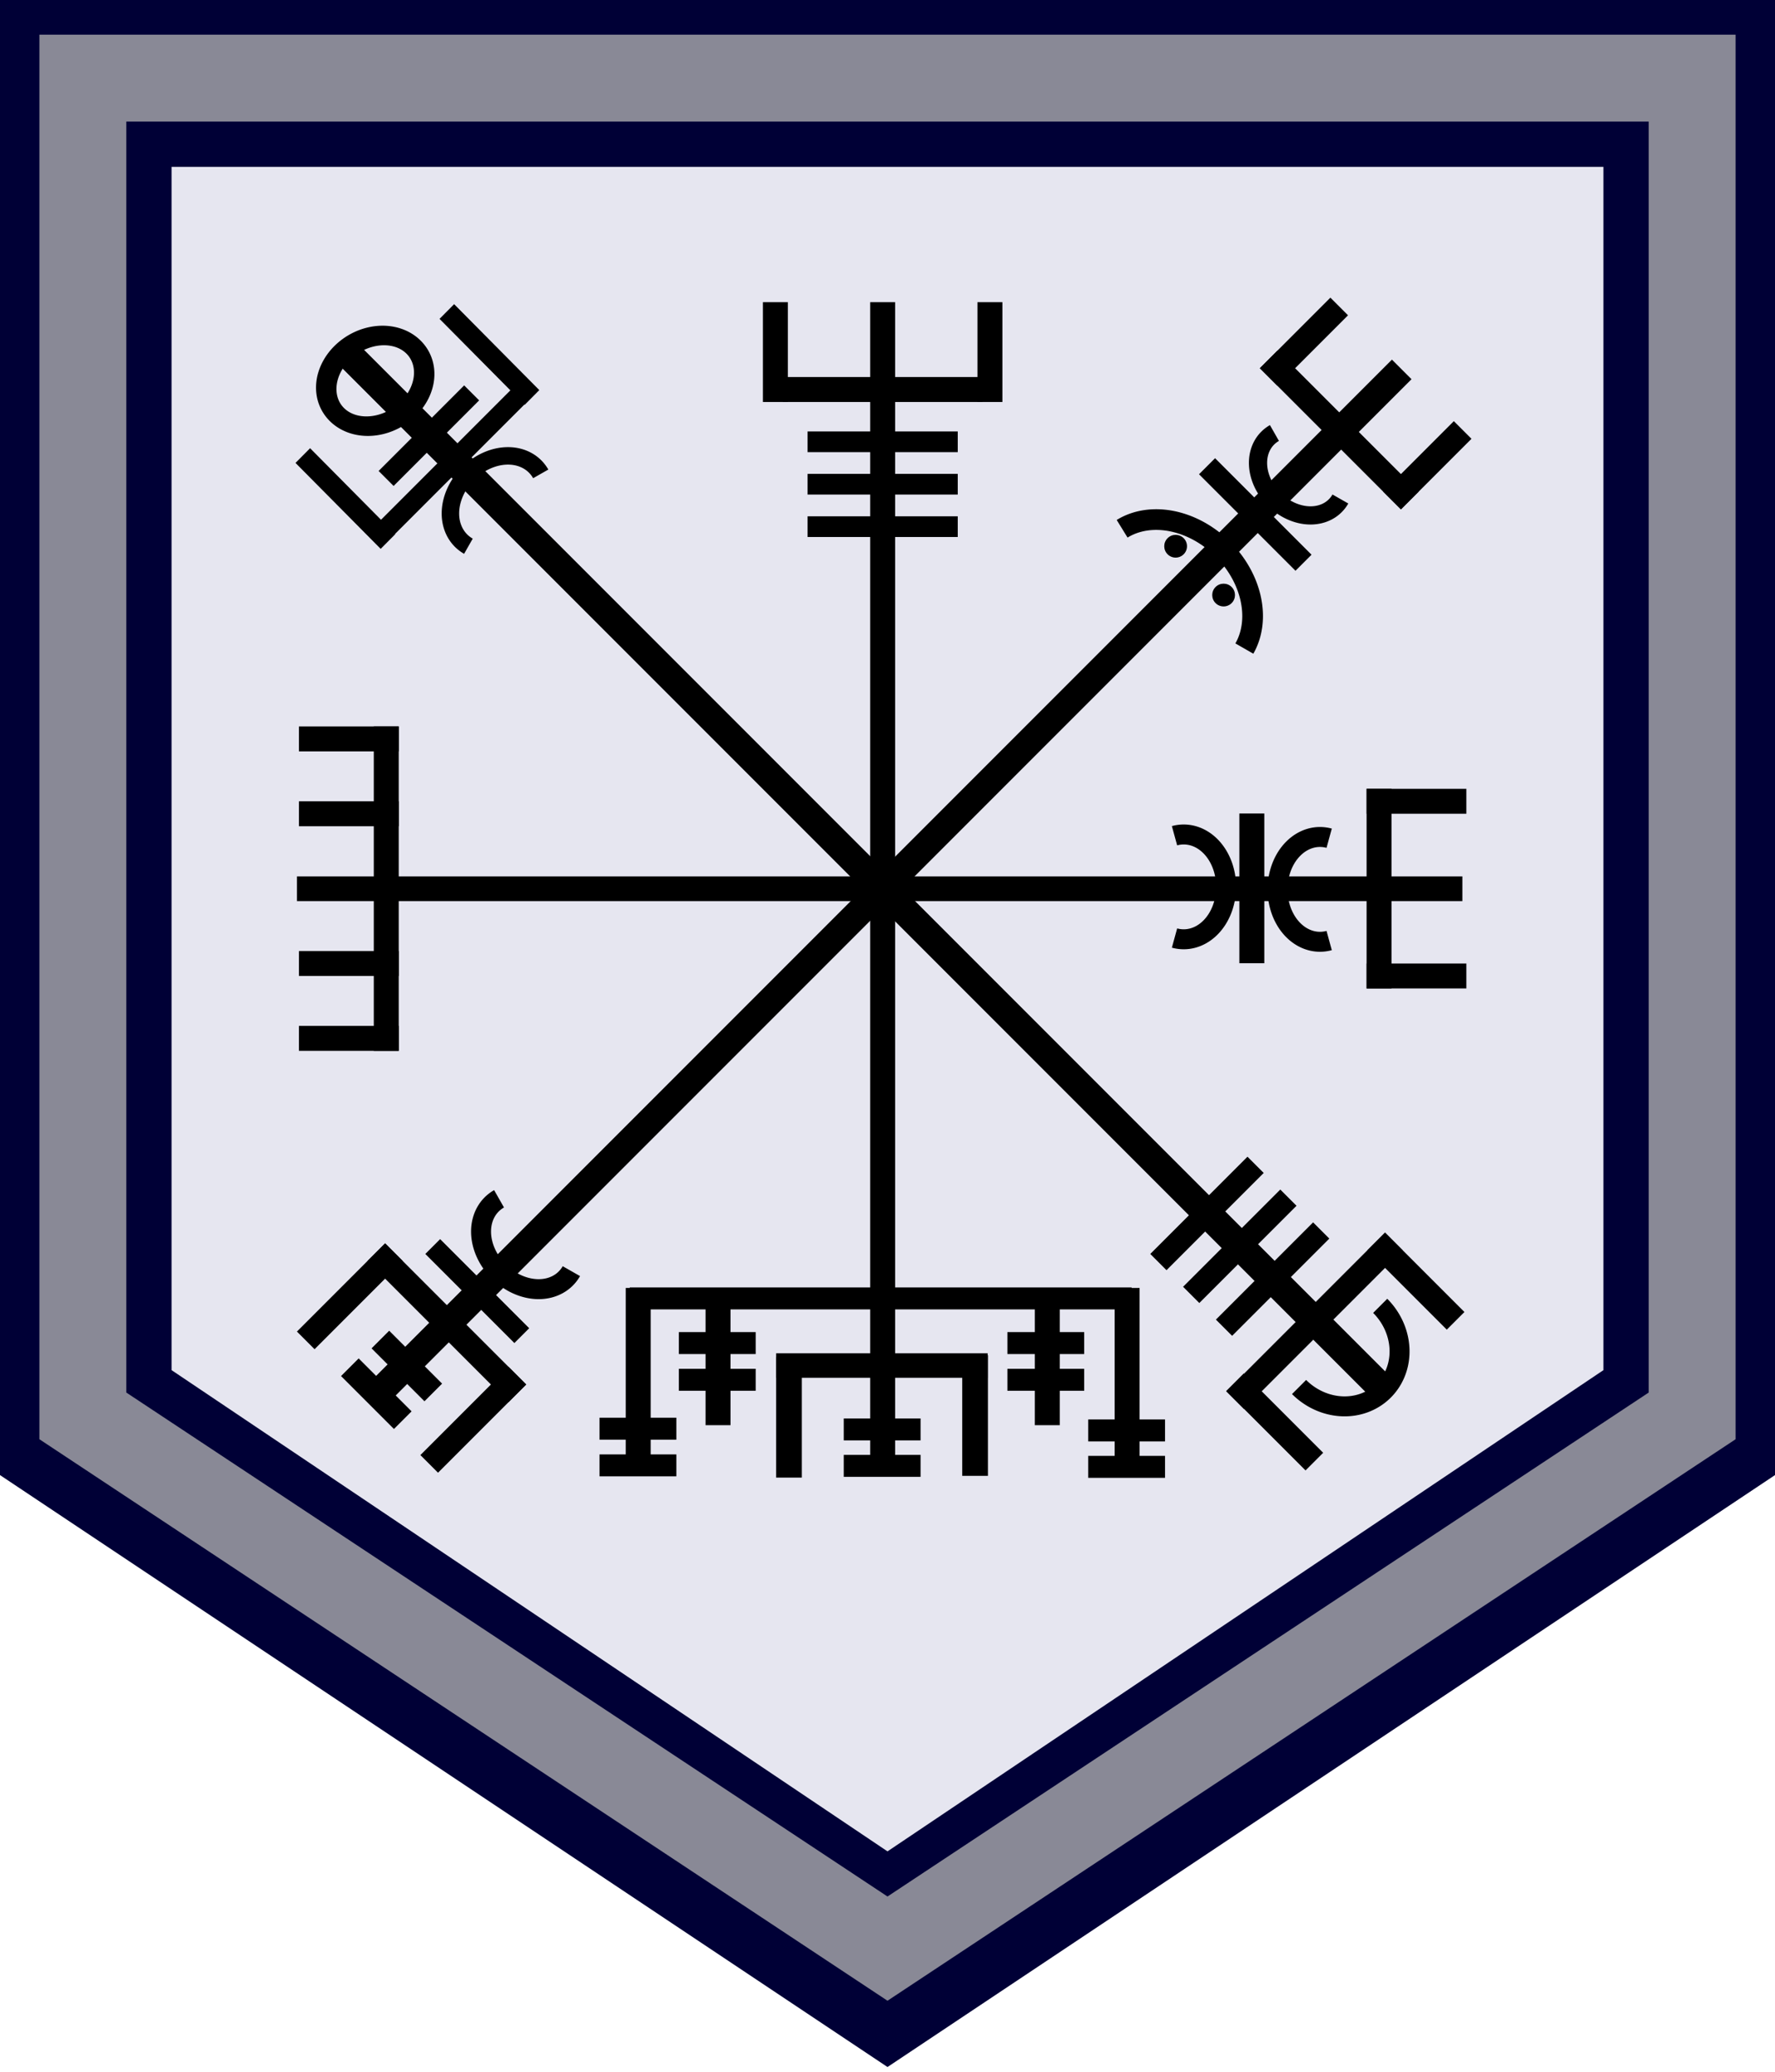 <svg width="3611.3" height="4213.1" viewBox="0 10 150 131.8" xmlns:xlink="http://www.w3.org/1999/xlink" xmlns="http://www.w3.org/2000/svg">
  <defs>
    <clipPath id="a">
      <path d="M25 25v125l75 50 75-50V25Z"/>
    </clipPath>
    <g transform="matrix(.17 0 0 .17 57 -36)" id="b">
      <rect transform="scale(1 -1)" stroke-miterlimit="2" x="16.2" y="-807.2" width="467.2" height="9.9" rx="0" ry="0" style="fill:#000;fill-opacity:1;stroke:#000;stroke-width:5.131;stroke-linecap:butt;stroke-linejoin:miter;stroke-miterlimit:2;stroke-opacity:0"/>
      <rect style="fill:#000;fill-opacity:1;stroke:#000;stroke-width:5.182;stroke-linecap:butt;stroke-linejoin:miter;stroke-miterlimit:2;stroke-opacity:0" transform="matrix(0 1 1 0 0 0)" stroke-miterlimit="2" x="567.2" y="246" width="470" height="10" rx="0" ry="0"/>
      <rect transform="rotate(90)" stroke-miterlimit="2" x="737.2" y="-57" width="130" height="10" rx="0" ry="0" style="fill:#000;fill-opacity:1;stroke:#000;stroke-width:2.726;stroke-linecap:butt;stroke-linejoin:miter;stroke-miterlimit:2;stroke-opacity:0"/>
      <rect stroke-miterlimit="2" x="17" y="827.2" width="40" height="10" rx="0" ry="0" style="fill:#000;fill-opacity:1;stroke:#000;stroke-width:1.512;stroke-linecap:butt;stroke-linejoin:miter;stroke-miterlimit:2;stroke-opacity:0"/>
      <rect stroke-miterlimit="2" x="17" y="767.2" width="40" height="10" rx="0" ry="0" style="fill:#000;fill-opacity:1;stroke:#000;stroke-width:1.512;stroke-linecap:butt;stroke-linejoin:miter;stroke-miterlimit:2;stroke-opacity:0"/>
      <rect stroke-miterlimit="2" x="17" y="737.2" width="40" height="10" rx="0" ry="0" style="fill:#000;fill-opacity:1;stroke:#000;stroke-width:1.512;stroke-linecap:butt;stroke-linejoin:miter;stroke-miterlimit:2;stroke-opacity:0"/>
      <rect stroke-miterlimit="2" x="17" y="857.2" width="40" height="10" rx="0" ry="0" style="fill:#000;fill-opacity:1;stroke:#000;stroke-width:1.512;stroke-linecap:butt;stroke-linejoin:miter;stroke-miterlimit:2;stroke-opacity:0"/>
      <rect transform="scale(1 -1)" stroke-miterlimit="2" x="220.9" y="-627.3" width="60.2" height="8.3" rx="0" ry="0" style="fill:#000;fill-opacity:1;stroke:#000;stroke-width:1.69;stroke-linecap:butt;stroke-linejoin:miter;stroke-miterlimit:2;stroke-opacity:0"/>
      <rect style="fill:#000;fill-opacity:1;stroke:#000;stroke-width:2.138;stroke-linecap:butt;stroke-linejoin:miter;stroke-miterlimit:2;stroke-opacity:0" transform="scale(1 -1)" stroke-miterlimit="2" x="211" y="-607.2" width="80" height="10" rx="0" ry="0"/>
      <rect transform="matrix(0 1 1 0 0 0)" stroke-miterlimit="2" x="567.2" y="289" width="40" height="10" rx="0" ry="0" style="fill:#000;fill-opacity:1;stroke:#000;stroke-width:1.512;stroke-linecap:butt;stroke-linejoin:miter;stroke-miterlimit:2;stroke-opacity:0"/>
      <rect transform="matrix(0 1 1 0 0 0)" stroke-miterlimit="2" x="567.2" y="203" width="40" height="10" rx="0" ry="0" style="fill:#000;fill-opacity:1;stroke:#000;stroke-width:1.512;stroke-linecap:butt;stroke-linejoin:miter;stroke-miterlimit:2;stroke-opacity:0"/>
      <rect stroke-miterlimit="2" x="235.4" y="1014.5" width="30.8" height="8.8" rx="0" ry="0" style="fill:#000;fill-opacity:1;stroke:#000;stroke-width:1.241;stroke-linecap:butt;stroke-linejoin:miter;stroke-miterlimit:2;stroke-opacity:0"/>
      <rect transform="scale(-1 1)" stroke-miterlimit="2" x="-350.8" y="962" width="201.2" height="8.8" rx="0" ry="0" style="fill:#000;fill-opacity:1;stroke:#000;stroke-width:3.184;stroke-linecap:butt;stroke-linejoin:miter;stroke-miterlimit:2;stroke-opacity:0"/>
      <rect transform="matrix(0 -1 -1 0 0 0)" stroke-miterlimit="2" x="-1017.2" y="-190" width="50" height="10" rx="0" ry="0" style="fill:#000;fill-opacity:1;stroke:#000;stroke-width:1.69;stroke-linecap:butt;stroke-linejoin:miter;stroke-miterlimit:2;stroke-opacity:0"/>
      <rect transform="matrix(0 -1 -1 0 0 0)" stroke-miterlimit="2" x="-1017.2" y="-322" width="52.5" height="10" rx="0" ry="0" style="fill:#000;fill-opacity:1;stroke:#000;stroke-width:1.732;stroke-linecap:butt;stroke-linejoin:miter;stroke-miterlimit:2;stroke-opacity:0"/>
      <rect transform="scale(-1 1) rotate(45)" stroke-miterlimit="2" x="362.3" y="961.3" width="55.1" height="9.2" rx="0" ry="0" style="fill:#000;fill-opacity:1;stroke:#000;stroke-width:1.701;stroke-linecap:butt;stroke-linejoin:miter;stroke-miterlimit:2;stroke-opacity:0"/>
      <rect transform="scale(-1 1) rotate(45)" stroke-miterlimit="2" x="344.8" y="984.6" width="90" height="10" rx="0" ry="0" style="fill:#000;fill-opacity:1;stroke:#000;stroke-width:2.268;stroke-linecap:butt;stroke-linejoin:miter;stroke-miterlimit:2;stroke-opacity:0"/>
      <rect transform="matrix(-.707 -.707 -.707 .707 0 0)" stroke-miterlimit="2" x="-1029.6" y="424.8" width="45" height="10" rx="0" ry="0" style="fill:#000;fill-opacity:1;stroke:#000;stroke-width:1.604;stroke-linecap:butt;stroke-linejoin:miter;stroke-miterlimit:2;stroke-opacity:0"/>
      <rect transform="scale(-1 1) rotate(-45)" stroke-miterlimit="2" x="-1029.6" y="344.8" width="45" height="10" rx="0" ry="0" style="fill:#000;fill-opacity:1;stroke:#000;stroke-width:1.604;stroke-linecap:butt;stroke-linejoin:miter;stroke-miterlimit:2;stroke-opacity:0"/>
      <rect transform="matrix(.704 .71 .705 -.71 0 0)" stroke-miterlimit="2" x="456.5" y="-351.8" width="48.5" height="8.3" rx="0" ry="0" style="fill:#000;fill-opacity:1;stroke:#000;stroke-width:1.514;stroke-linecap:butt;stroke-linejoin:miter;stroke-miterlimit:2;stroke-opacity:0"/>
      <rect transform="rotate(45)" stroke-miterlimit="2" x="729.3" y="671.4" width="30" height="10" rx="0" ry="0" style="fill:#000;fill-opacity:1;stroke:#000;stroke-width:1.309;stroke-linecap:butt;stroke-linejoin:miter;stroke-miterlimit:2;stroke-opacity:0"/>
      <rect transform="rotate(45)" stroke-miterlimit="2" x="730.1" y="654.9" width="30" height="10" rx="0" ry="0" style="fill:#000;fill-opacity:1;stroke:#000;stroke-width:1.309;stroke-linecap:butt;stroke-linejoin:miter;stroke-miterlimit:2;stroke-opacity:0"/>
      <rect transform="scale(-1 1) rotate(45)" stroke-miterlimit="2" x="362.3" y="942.7" width="55.1" height="9.2" rx="0" ry="0" style="fill:#000;fill-opacity:1;stroke:#000;stroke-width:1.701;stroke-linecap:butt;stroke-linejoin:miter;stroke-miterlimit:2;stroke-opacity:0"/>
      <rect transform="scale(-1 1) rotate(45)" stroke-miterlimit="2" x="362.3" y="924.1" width="55.1" height="9.2" rx="0" ry="0" style="fill:#000;fill-opacity:1;stroke:#000;stroke-width:1.701;stroke-linecap:butt;stroke-linejoin:miter;stroke-miterlimit:2;stroke-opacity:0"/>
      <rect transform="matrix(-.707 -.707 -.707 .707 0 0)" stroke-miterlimit="2" x="-784.3" y="631.4" width="80" height="10" rx="0" ry="0" style="fill:#000;fill-opacity:1;stroke:#000;stroke-width:2.138;stroke-linecap:butt;stroke-linejoin:miter;stroke-miterlimit:2;stroke-opacity:0"/>
      <rect transform="matrix(.707 -.707 -.707 -.707 0 0)" stroke-miterlimit="2" x="-681.4" y="-714.3" width="50" height="10" rx="0" ry="0" style="fill:#000;fill-opacity:1;stroke:#000;stroke-width:1.69;stroke-linecap:butt;stroke-linejoin:miter;stroke-miterlimit:2;stroke-opacity:0"/>
      <rect transform="matrix(.707 -.707 -.707 -.707 0 0)" stroke-miterlimit="2" x="-681.4" y="-784.3" width="50" height="10" rx="0" ry="0" style="fill:#000;fill-opacity:1;stroke:#000;stroke-width:1.69;stroke-linecap:butt;stroke-linejoin:miter;stroke-miterlimit:2;stroke-opacity:0"/>
      <rect transform="matrix(.707 .707 .707 -.707 0 0)" stroke-miterlimit="2" x="718.7" y="-623" width="50.5" height="8.4" rx="0" ry="0" style="fill:#000;fill-opacity:1;stroke:#000;stroke-width:1.557;stroke-linecap:butt;stroke-linejoin:miter;stroke-miterlimit:2;stroke-opacity:0"/>
      <rect transform="matrix(.707 .707 .707 -.707 0 0)" stroke-miterlimit="2" x="704.3" y="-135.4" width="80" height="10" rx="0" ry="0" style="fill:#000;fill-opacity:1;stroke:#000;stroke-width:2.138;stroke-linecap:butt;stroke-linejoin:miter;stroke-miterlimit:2;stroke-opacity:0"/>
      <rect transform="matrix(-.707 .707 .707 .707 0 0)" stroke-miterlimit="2" x="95.4" y="774.3" width="40" height="10" rx="0" ry="0" style="fill:#000;fill-opacity:1;stroke:#000;stroke-width:1.512;stroke-linecap:butt;stroke-linejoin:miter;stroke-miterlimit:2;stroke-opacity:0"/>
      <rect transform="matrix(-.707 .707 .707 .707 0 0)" stroke-miterlimit="2" x="95.4" y="704.3" width="40" height="10" rx="0" ry="0" style="fill:#000;fill-opacity:1;stroke:#000;stroke-width:1.512;stroke-linecap:butt;stroke-linejoin:miter;stroke-miterlimit:2;stroke-opacity:0"/>
      <rect transform="matrix(-.707 -.707 -.707 .707 0 0)" stroke-miterlimit="2" x="-771.8" y="173.6" width="54.7" height="9.1" rx="0" ry="0" style="fill:#000;fill-opacity:1;stroke:#000;stroke-width:1.689;stroke-linecap:butt;stroke-linejoin:miter;stroke-miterlimit:2;stroke-opacity:0"/>
      <circle transform="rotate(45 -308 448) scale(.912)" stroke-miterlimit="2" cx="355" cy="135" style="fill:#000;fill-opacity:1;stroke:#000;stroke-width:4;stroke-linecap:butt;stroke-linejoin:miter;stroke-miterlimit:2;stroke-opacity:0" r="5"/>
      <circle transform="rotate(45 -322 481) scale(.912)" stroke-miterlimit="2" cx="355" cy="135" style="fill:#000;fill-opacity:1;stroke:#000;stroke-width:4;stroke-linecap:butt;stroke-linejoin:miter;stroke-miterlimit:2;stroke-opacity:0" r="5"/>
      <rect transform="scale(1 -1)" stroke-miterlimit="2" x="220.9" y="-644.3" width="60.2" height="8.3" rx="0" ry="0" style="fill:#000;fill-opacity:1;stroke:#000;stroke-width:1.69;stroke-linecap:butt;stroke-linejoin:miter;stroke-miterlimit:2;stroke-opacity:0"/>
      <rect transform="scale(1 -1)" stroke-miterlimit="2" x="220.9" y="-661.3" width="60.2" height="8.3" rx="0" ry="0" style="fill:#000;fill-opacity:1;stroke:#000;stroke-width:1.69;stroke-linecap:butt;stroke-linejoin:miter;stroke-miterlimit:2;stroke-opacity:0"/>
      <rect transform="matrix(0 -1 -1 0 0 0)" stroke-miterlimit="2" x="-1037.2" y="-158" width="75" height="10" rx="0" ry="0" style="fill:#000;fill-opacity:1;stroke:#000;stroke-width:2.07;stroke-linecap:butt;stroke-linejoin:miter;stroke-miterlimit:2;stroke-opacity:0"/>
      <rect transform="matrix(0 -1 -1 0 0 0)" stroke-miterlimit="2" x="-1037.2" y="-354" width="75" height="10" rx="0" ry="0" style="fill:#000;fill-opacity:1;stroke:#000;stroke-width:2.07;stroke-linecap:butt;stroke-linejoin:miter;stroke-miterlimit:2;stroke-opacity:0"/>
      <rect transform="matrix(0 1 1 0 0 0)" stroke-miterlimit="2" x="772.1" y="394" width="60" height="10" rx="0" ry="0" style="fill:#000;fill-opacity:1;stroke:#000;stroke-width:1.852;stroke-linecap:butt;stroke-linejoin:miter;stroke-miterlimit:2;stroke-opacity:0"/>
      <rect transform="matrix(0 1 1 0 0 0)" stroke-miterlimit="2" x="762.2" y="445" width="80" height="10" rx="0" ry="0" style="fill:#000;fill-opacity:1;stroke:#000;stroke-width:2.138;stroke-linecap:butt;stroke-linejoin:miter;stroke-miterlimit:2;stroke-opacity:0"/>
      <rect transform="scale(-1 1)" stroke-miterlimit="2" x="-485" y="832.2" width="40" height="10" rx="0" ry="0" style="fill:#000;fill-opacity:1;stroke:#000;stroke-width:1.512;stroke-linecap:butt;stroke-linejoin:miter;stroke-miterlimit:2;stroke-opacity:0"/>
      <rect transform="scale(-1 1)" stroke-miterlimit="2" x="-485" y="762.2" width="40" height="10" rx="0" ry="0" style="fill:#000;fill-opacity:1;stroke:#000;stroke-width:1.512;stroke-linecap:butt;stroke-linejoin:miter;stroke-miterlimit:2;stroke-opacity:0"/>
      <rect transform="scale(-1 1) rotate(-45)" stroke-miterlimit="2" x="-1029" y="384.1" width="590.5" height="11.4" rx="0" ry="0" style="fill:#000;fill-opacity:1;stroke:#000;stroke-width:6.19;stroke-linecap:butt;stroke-linejoin:miter;stroke-miterlimit:2;stroke-opacity:0"/>
      <rect transform="scale(1 -1) rotate(45)" stroke-miterlimit="2" x="-674.2" y="-750.3" width="578.7" height="11.1" rx="0" ry="0" style="fill:#000;fill-opacity:1;stroke:#000;stroke-width:6.067;stroke-linecap:butt;stroke-linejoin:miter;stroke-miterlimit:2;stroke-opacity:0"/>
      <path stroke-miterlimit="2" d="M347 658a35 28 45 0 1 49 48" style="fill:#000;fill-opacity:0;stroke:#000;stroke-width:8.291;stroke-linecap:butt;stroke-linejoin:miter;stroke-miterlimit:2;stroke-opacity:1"/>
      <path style="fill:none;stroke:#000;stroke-width:15.866;stroke-miterlimit:4;stroke-dasharray:none;stroke-opacity:1" d="M33 712a33 42 0 1 1-66 0 33 42 0 1 1 66 0z" transform="matrix(.352 .384 -.377 .31 316 378)"/>
      <path style="fill:none;stroke:#000;stroke-width:7;stroke-miterlimit:4;stroke-dasharray:none;stroke-opacity:1" d="M97-6a21 17 0 1 1-41 0" transform="rotate(135 -48 327)"/>
      <path style="fill:none;stroke:#000;stroke-width:8;stroke-miterlimit:4;stroke-dasharray:none;stroke-opacity:1" d="M97-6a21 17 0 1 1-41 0" transform="rotate(45 -525 738) scale(.912)"/>
      <path style="fill:none;stroke:#000;stroke-width:8;stroke-miterlimit:4;stroke-dasharray:none;stroke-opacity:1" d="M97-6a21 17 0 1 1-41 0" transform="rotate(90 -151 575)"/>
      <path style="fill:none;stroke:#000;stroke-width:8;stroke-miterlimit:4;stroke-dasharray:none;stroke-opacity:1" d="M97-6a21 17 0 1 1-41 0" transform="rotate(-90 626 252)"/>
      <path style="fill:none;stroke:#000;stroke-width:8;stroke-miterlimit:4;stroke-dasharray:none;stroke-opacity:1" d="M97-6a21 17 0 1 1-41 0" transform="rotate(45 -1049 510)"/>
      <path style="fill:none;stroke:#000;stroke-width:8;stroke-miterlimit:4;stroke-dasharray:none;stroke-opacity:1" d="M389 545a23 25 0 1 1-46 0" transform="rotate(-45 932 683)"/>
      <rect stroke-miterlimit="2" x="235.4" y="1029.1" width="30.8" height="8.8" rx="0" ry="0" style="fill:#000;fill-opacity:1;stroke:#000;stroke-width:1.241;stroke-linecap:butt;stroke-linejoin:miter;stroke-miterlimit:2;stroke-opacity:0"/>
      <rect stroke-miterlimit="2" x="137.5" y="1014.2" width="30.8" height="8.8" rx="0" ry="0" style="fill:#000;fill-opacity:1;stroke:#000;stroke-width:1.241;stroke-linecap:butt;stroke-linejoin:miter;stroke-miterlimit:2;stroke-opacity:0"/>
      <rect stroke-miterlimit="2" x="137.5" y="1028.9" width="30.8" height="8.8" rx="0" ry="0" style="fill:#000;fill-opacity:1;stroke:#000;stroke-width:1.241;stroke-linecap:butt;stroke-linejoin:miter;stroke-miterlimit:2;stroke-opacity:0"/>
      <rect stroke-miterlimit="2" x="169.3" y="979.9" width="30.8" height="8.8" rx="0" ry="0" style="fill:#000;fill-opacity:1;stroke:#000;stroke-width:1.241;stroke-linecap:butt;stroke-linejoin:miter;stroke-miterlimit:2;stroke-opacity:0"/>
      <rect stroke-miterlimit="2" x="169.3" y="994.6" width="30.8" height="8.8" rx="0" ry="0" style="fill:#000;fill-opacity:1;stroke:#000;stroke-width:1.241;stroke-linecap:butt;stroke-linejoin:miter;stroke-miterlimit:2;stroke-opacity:0"/>
      <rect stroke-miterlimit="2" x="301" y="979.9" width="30.8" height="8.8" rx="0" ry="0" style="fill:#000;fill-opacity:1;stroke:#000;stroke-width:1.241;stroke-linecap:butt;stroke-linejoin:miter;stroke-miterlimit:2;stroke-opacity:0"/>
      <rect stroke-miterlimit="2" x="301" y="994.6" width="30.8" height="8.8" rx="0" ry="0" style="fill:#000;fill-opacity:1;stroke:#000;stroke-width:1.241;stroke-linecap:butt;stroke-linejoin:miter;stroke-miterlimit:2;stroke-opacity:0"/>
      <rect stroke-miterlimit="2" x="333.4" y="1014.9" width="30.8" height="8.8" rx="0" ry="0" style="fill:#000;fill-opacity:1;stroke:#000;stroke-width:1.241;stroke-linecap:butt;stroke-linejoin:miter;stroke-miterlimit:2;stroke-opacity:0"/>
      <rect stroke-miterlimit="2" x="333.4" y="1029.5" width="30.8" height="8.8" rx="0" ry="0" style="fill:#000;fill-opacity:1;stroke:#000;stroke-width:1.241;stroke-linecap:butt;stroke-linejoin:miter;stroke-miterlimit:2;stroke-opacity:0"/>
      <rect transform="scale(-1 1)" stroke-miterlimit="2" x="-293.1" y="988.4" width="84.8" height="9.8" rx="0" ry="0" style="fill:#000;fill-opacity:1;stroke:#000;stroke-width:2.181;stroke-linecap:butt;stroke-linejoin:miter;stroke-miterlimit:2;stroke-opacity:0"/>
      <rect transform="matrix(0 1 1 0 0 0)" stroke-miterlimit="2" x="989.9" y="208.3" width="48.3" height="10.3" rx="0" ry="0" style="fill:#000;fill-opacity:1;stroke:#000;stroke-width:1.687;stroke-linecap:butt;stroke-linejoin:miter;stroke-miterlimit:2;stroke-opacity:0"/>
      <rect transform="matrix(0 1 1 0 0 0)" stroke-miterlimit="2" x="989.2" y="282.9" width="48.3" height="10.3" rx="0" ry="0" style="fill:#000;fill-opacity:1;stroke:#000;stroke-width:1.687;stroke-linecap:butt;stroke-linejoin:miter;stroke-miterlimit:2;stroke-opacity:0"/>
      <rect transform="matrix(.704 .71 .705 -.71 0 0)" stroke-miterlimit="2" x="456.2" y="-433.4" width="48.5" height="8.3" rx="0" ry="0" style="fill:#000;fill-opacity:1;stroke:#000;stroke-width:1.514;stroke-linecap:butt;stroke-linejoin:miter;stroke-miterlimit:2;stroke-opacity:0"/>
      <rect style="fill:#000;fill-opacity:1;stroke:#000;stroke-width:1.964;stroke-linecap:butt;stroke-linejoin:miter;stroke-miterlimit:2;stroke-opacity:0" transform="scale(-1 1) rotate(45)" stroke-miterlimit="2" x="349.4" y="498" width="84" height="8" rx="0" ry="0"/>
      <rect style="fill:#000;fill-opacity:1;stroke:#000;stroke-width:1.531;stroke-linecap:butt;stroke-linejoin:miter;stroke-miterlimit:2;stroke-opacity:0" transform="scale(-1 1) rotate(45)" stroke-miterlimit="2" x="365.8" y="483.5" width="48.5" height="8.5" rx="0" ry="0"/>
    </g>
  </defs>
  <g clip-path="url(#a)" transform="translate(-25 -37)">
    <path class="field" fill="#e6e6f0" d="M0 0h200v200H0z"/>
    <path d="M27 27v121l73 49 73-49V27Z" fill="none" stroke="#000036" stroke-width="4.845%" class="ordinary"/>
    <path d="M36 36v107l64 43 64-43V36Z" fill="none" stroke="#000036" stroke-width="4.293%" class="ordinary"/>
    <path d="M32 32v113l68 45 68-45V32Z" fill="none" stroke="#898996" stroke-width="4.505%" class="ordinary"/>
    <use xlink:href="#b" transform="matrix(1.24 0 0 1.24 -24 -24)" width="100%" height="100%" class="charge" fill="#e6e6f0" stroke="#000"/>
  </g>
  <path class="grad" d="M0-12v125l75 50 75-50V-12z" fill="none"/>
</svg>
